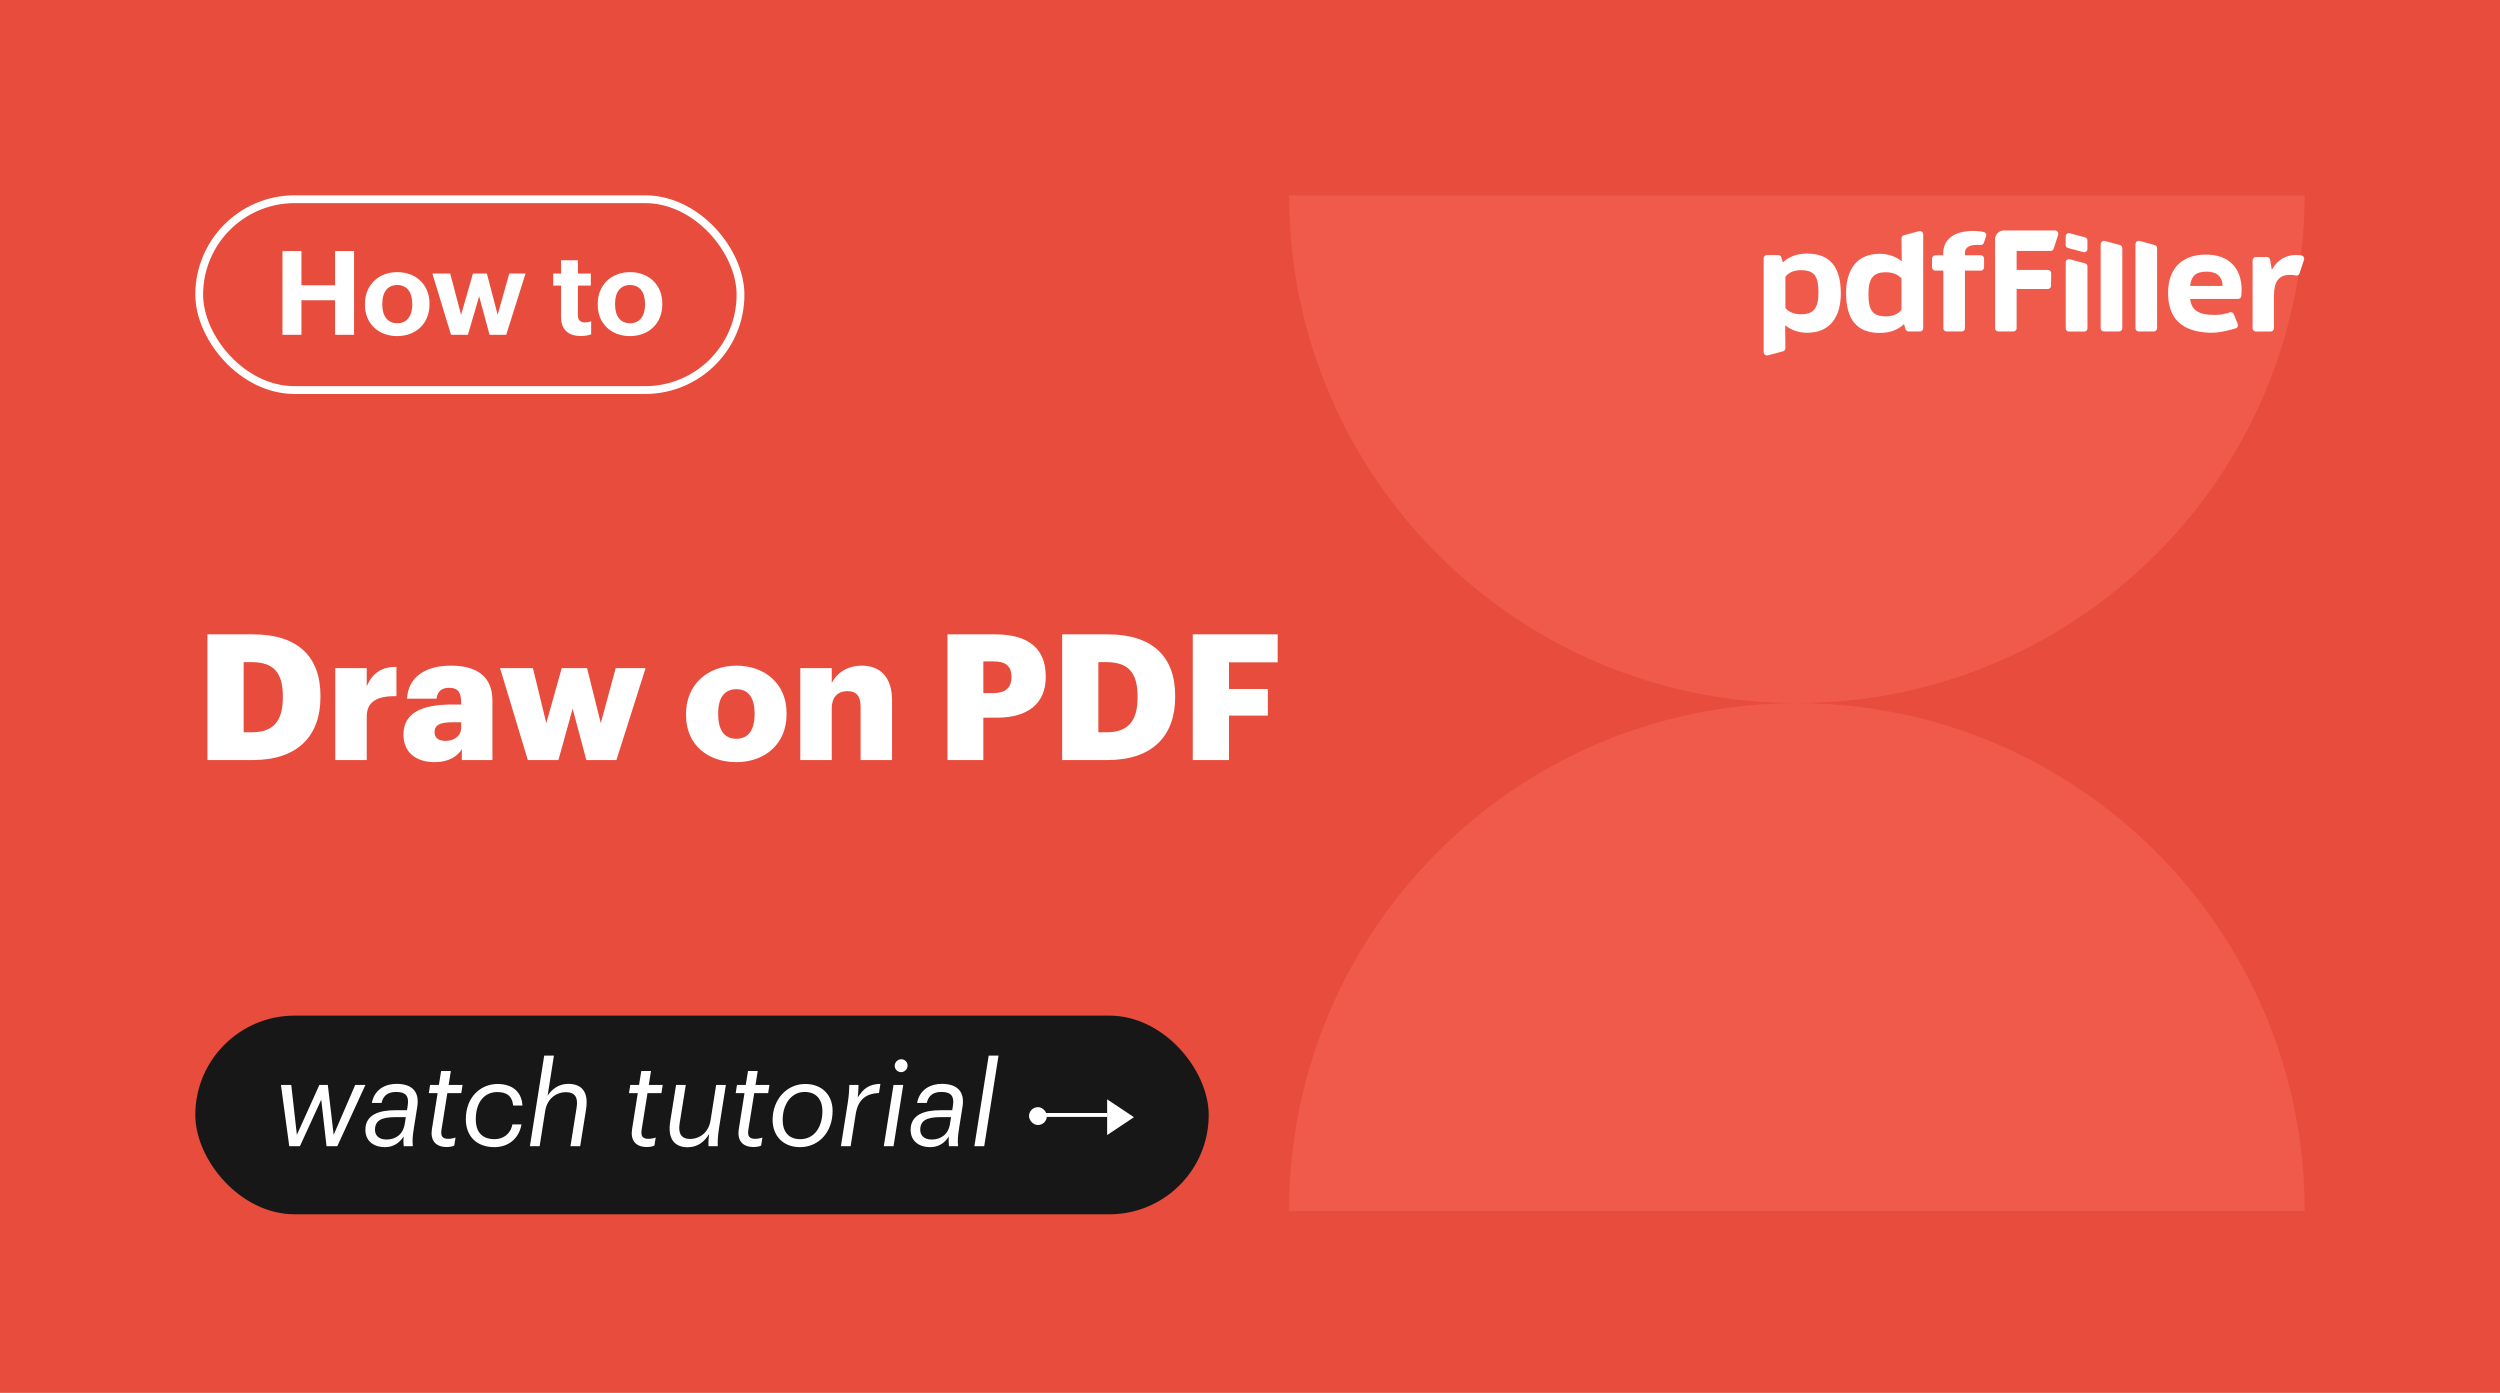 <svg width="280" height="156" viewBox="0 0 280 156" fill="none" xmlns="http://www.w3.org/2000/svg">
<rect width="280" height="156" fill="#E74C3C"/>
<path fill-rule="evenodd" clip-rule="evenodd" d="M201.236 78.75C169.831 78.743 144.375 53.282 144.375 21.875L258.125 21.875C258.125 53.282 232.669 78.743 201.264 78.75C232.669 78.757 258.125 104.219 258.125 135.625H144.375C144.375 104.219 169.831 78.757 201.236 78.75Z" fill="#F05A4B"/>
<path d="M27.289 82.014V74.159H28.175C30.616 74.159 31.679 75.301 31.679 77.978V78.136C31.679 80.754 30.616 82.014 28.214 82.014H27.289ZM23.233 85.125H28.332C33.294 85.125 35.892 82.467 35.892 78.077V77.919C35.892 73.549 33.353 71.048 28.352 71.048H23.233V85.125ZM37.55 85.125H41.074V80.243C41.074 78.589 42.255 77.919 44.401 77.978V74.691C42.806 74.671 41.723 75.34 41.074 76.876V74.828H37.55V85.125ZM48.672 85.361C50.326 85.361 51.232 84.672 51.724 83.924V85.125H55.15V78.451C55.15 75.714 53.338 74.553 50.503 74.553C47.688 74.553 45.739 75.773 45.581 78.254H48.889C48.968 77.604 49.322 77.033 50.287 77.033C51.409 77.033 51.645 77.683 51.645 78.668V78.904H50.661C47.235 78.904 45.188 79.849 45.188 82.27C45.188 84.456 46.822 85.361 48.672 85.361ZM49.893 82.979C49.066 82.979 48.672 82.605 48.672 82.014C48.672 81.168 49.302 80.892 50.72 80.892H51.645V81.522C51.645 82.408 50.897 82.979 49.893 82.979ZM59.116 85.125H62.542L64.136 79.376L65.672 85.125H69.039L72.307 74.828H68.96L67.286 80.991L65.751 74.828H62.916L61.183 80.991L59.687 74.828H56.005L59.116 85.125ZM82.485 82.743C81.126 82.743 80.438 81.778 80.438 80.006V79.849C80.438 78.116 81.166 77.191 82.485 77.191C83.824 77.191 84.513 78.156 84.513 79.888V80.046C84.513 81.758 83.804 82.743 82.485 82.743ZM82.465 85.361C85.635 85.361 88.096 83.353 88.096 80.006V79.849C88.096 76.581 85.655 74.553 82.485 74.553C79.296 74.553 76.835 76.64 76.835 79.947V80.105C76.835 83.432 79.296 85.361 82.465 85.361ZM89.633 85.125H93.157V79.357C93.157 78.037 93.866 77.407 94.909 77.407C95.933 77.407 96.386 77.978 96.386 79.14V85.125H99.91V78.431C99.91 75.793 98.532 74.553 96.543 74.553C94.83 74.553 93.708 75.419 93.157 76.482V74.828H89.633V85.125ZM106.117 85.125H110.133V80.38H111.649C115.134 80.38 117.122 78.786 117.122 75.832V75.754C117.122 72.761 115.331 71.048 111.472 71.048H106.117V85.125ZM110.133 77.624V74.08H111.315C112.575 74.08 113.283 74.573 113.283 75.773V75.852C113.283 77.014 112.594 77.624 111.295 77.624H110.133ZM123.016 82.014V74.159H123.902C126.343 74.159 127.406 75.301 127.406 77.978V78.136C127.406 80.754 126.343 82.014 123.941 82.014H123.016ZM118.96 85.125H124.059C129.02 85.125 131.619 82.467 131.619 78.077V77.919C131.619 73.549 129.079 71.048 124.079 71.048H118.96V85.125ZM133.591 85.125H137.647V80.144H141.998V77.171H137.647V74.179H143.1V71.048H133.591V85.125Z" fill="white"/>
<rect x="21.875" y="113.75" width="113.5" height="22.25" rx="11.125" fill="#171717"/>
<path d="M32.397 128.375H33.591L35.98 123.164L36.571 128.375H37.778L40.928 121.511H39.786L37.371 127.102L36.715 121.511H35.77L33.25 127.102L32.62 121.511H31.465L32.397 128.375ZM43.141 128.48C43.968 128.48 44.716 128.073 45.202 127.286C45.175 127.587 45.175 128.007 45.215 128.375H46.239C46.173 127.797 46.212 127.22 46.357 126.327L46.737 123.939C47.026 122.088 45.95 121.392 44.414 121.392C43.312 121.392 41.96 121.891 41.645 123.532H42.734C42.918 122.679 43.482 122.298 44.375 122.298C45.477 122.298 45.832 122.797 45.661 123.847L45.582 124.346H44.257C42.459 124.346 40.923 124.844 40.923 126.537C40.923 127.706 41.737 128.48 43.141 128.48ZM43.285 127.627C42.406 127.627 41.999 127.141 41.999 126.537C41.999 125.487 42.747 125.12 44.283 125.12H45.451L45.333 125.868C45.149 127.062 44.309 127.627 43.285 127.627ZM50.036 128.467C50.351 128.467 50.64 128.414 50.876 128.309L51.02 127.404C50.771 127.496 50.469 127.548 50.206 127.548C49.59 127.548 49.327 127.286 49.445 126.537L50.102 122.429H51.663L51.808 121.511H50.246L50.495 119.949H49.406L49.157 121.511H48.172L48.028 122.429H49.012L48.369 126.498C48.198 127.614 48.684 128.467 50.036 128.467ZM55.376 128.48C56.899 128.48 58.119 127.561 58.408 125.934H57.384C57.201 126.997 56.361 127.587 55.403 127.587C53.998 127.587 53.289 126.8 53.289 125.356C53.289 123.374 54.313 122.311 55.678 122.311C56.636 122.311 57.345 122.639 57.476 123.821H58.513C58.421 122.154 57.24 121.406 55.731 121.406C53.867 121.406 52.174 122.823 52.174 125.356C52.174 127.194 53.316 128.48 55.376 128.48ZM59.349 128.375H60.439L61.069 124.385C61.279 123.086 62.263 122.324 63.405 122.324C64.35 122.324 64.77 122.876 64.586 124.017L63.891 128.375H64.98L65.636 124.267C65.964 122.193 65.072 121.392 63.641 121.392C62.526 121.392 61.738 122.062 61.331 122.731L62.04 118.229H60.951L59.349 128.375ZM72.454 128.467C72.769 128.467 73.058 128.414 73.294 128.309L73.438 127.404C73.189 127.496 72.887 127.548 72.625 127.548C72.008 127.548 71.745 127.286 71.863 126.537L72.52 122.429H74.082L74.226 121.511H72.664L72.913 119.949H71.824L71.575 121.511H70.59L70.446 122.429H71.43L70.787 126.498C70.617 127.614 71.102 128.467 72.454 128.467ZM81.297 121.511H80.208L79.578 125.501C79.368 126.8 78.41 127.561 77.268 127.561C76.323 127.561 75.942 126.944 76.113 125.868L76.808 121.511H75.719L75.063 125.619C74.748 127.614 75.601 128.493 77.032 128.493C78.147 128.493 78.935 127.837 79.42 127.01C79.355 127.469 79.329 127.981 79.355 128.375H80.392C80.365 127.811 80.392 127.259 80.536 126.327L81.297 121.511ZM84.406 128.467C84.721 128.467 85.01 128.414 85.246 128.309L85.391 127.404C85.141 127.496 84.84 127.548 84.577 127.548C83.96 127.548 83.698 127.286 83.816 126.537L84.472 122.429H86.034L86.178 121.511H84.616L84.866 119.949H83.776L83.527 121.511H82.543L82.398 122.429H83.383L82.74 126.498C82.569 127.614 83.055 128.467 84.406 128.467ZM89.589 128.48C91.742 128.48 93.251 126.761 93.251 124.424C93.251 122.652 92.083 121.406 90.18 121.406C88.119 121.406 86.531 123.138 86.531 125.435C86.531 127.181 87.686 128.48 89.589 128.48ZM89.642 127.587C88.303 127.587 87.66 126.734 87.66 125.435C87.66 123.65 88.644 122.298 90.114 122.298C91.427 122.298 92.109 123.151 92.109 124.451C92.109 126.236 91.191 127.587 89.642 127.587ZM94.181 128.375H95.271L95.835 124.805C96.111 123.059 97.069 122.482 98.447 122.416L98.605 121.392C97.253 121.419 96.649 122.009 96.071 122.915C96.124 122.39 96.15 121.891 96.15 121.511H95.126C95.113 122.088 95.087 122.626 94.943 123.558L94.181 128.375ZM100.928 120.08C101.322 120.08 101.65 119.739 101.65 119.345C101.65 118.951 101.335 118.636 100.941 118.636C100.547 118.636 100.206 118.977 100.206 119.371C100.206 119.765 100.534 120.08 100.928 120.08ZM98.985 128.375H100.075L101.164 121.511H100.075L98.985 128.375ZM104.208 128.48C105.035 128.48 105.783 128.073 106.268 127.286C106.242 127.587 106.242 128.007 106.281 128.375H107.305C107.24 127.797 107.279 127.22 107.423 126.327L107.804 123.939C108.093 122.088 107.016 121.392 105.481 121.392C104.378 121.392 103.026 121.891 102.711 123.532H103.801C103.985 122.679 104.549 122.298 105.441 122.298C106.544 122.298 106.898 122.797 106.728 123.847L106.649 124.346H105.323C103.525 124.346 101.99 124.844 101.99 126.537C101.99 127.706 102.803 128.48 104.208 128.48ZM104.352 127.627C103.473 127.627 103.066 127.141 103.066 126.537C103.066 125.487 103.814 125.12 105.35 125.12H106.518L106.4 125.868C106.216 127.062 105.376 127.627 104.352 127.627ZM109.131 128.375H110.233L111.834 118.229H110.732L109.131 128.375Z" fill="white"/>
<rect x="115.25" y="124" width="2" height="2" rx="1" fill="white"/>
<path d="M117 124.875H124" stroke="white" stroke-width="0.438"/>
<path d="M127 125.125L124 123.125V127.125L127 125.125Z" fill="white"/>
<path d="M31.636 37.5H33.762V33.628H37.529V37.5H39.655V28.116H37.529V31.948H33.762V28.116H31.636V37.5ZM44.495 36.201C43.419 36.201 42.815 35.413 42.815 34.101V33.996C42.815 32.683 43.445 31.922 44.495 31.922C45.559 31.922 46.175 32.709 46.175 34.022V34.114C46.175 35.413 45.559 36.201 44.495 36.201ZM44.482 37.644C46.543 37.644 48.105 36.266 48.105 34.101V33.996C48.105 31.856 46.556 30.478 44.495 30.478C42.435 30.478 40.873 31.883 40.873 34.035V34.14C40.873 36.279 42.435 37.644 44.482 37.644ZM50.514 37.5H52.404L53.664 33.195L54.832 37.5H56.696L58.861 30.636H57.037L55.738 35.256L54.53 30.636H52.968L51.643 35.256L50.422 30.636H48.427L50.514 37.5ZM65.055 37.631C65.566 37.631 65.947 37.539 66.21 37.447V35.977C65.986 36.069 65.776 36.109 65.488 36.109C65.002 36.109 64.726 35.846 64.726 35.295V31.988H66.17V30.636H64.726V29.152H62.836V30.636H61.957V31.988H62.836V35.466C62.836 36.896 63.611 37.631 65.055 37.631ZM70.566 36.201C69.49 36.201 68.886 35.413 68.886 34.101V33.996C68.886 32.683 69.516 31.922 70.566 31.922C71.63 31.922 72.246 32.709 72.246 34.022V34.114C72.246 35.413 71.63 36.201 70.566 36.201ZM70.553 37.644C72.614 37.644 74.176 36.266 74.176 34.101V33.996C74.176 31.856 72.627 30.478 70.566 30.478C68.506 30.478 66.944 31.883 66.944 34.035V34.14C66.944 36.279 68.506 37.644 70.553 37.644Z" fill="white"/>
<rect x="22.312" y="22.312" width="60.625" height="21.375" rx="10.688" stroke="white" stroke-width="0.875"/>
<path d="M202.415 28.404C204.99 28.404 206.172 29.952 206.172 32.864C206.172 35.509 204.948 37.267 202.415 37.267C201.513 37.267 200.72 37 200.105 36.557L199.966 36.451L199.938 36.479L199.963 38.991C199.964 39.139 199.878 39.272 199.746 39.332L199.687 39.353L197.996 39.8C197.965 39.808 197.934 39.812 197.902 39.812C197.72 39.812 197.569 39.681 197.537 39.509L197.531 39.442V28.935C197.531 28.753 197.662 28.602 197.835 28.571L197.902 28.565H199.157C199.3 28.565 199.428 28.646 199.489 28.77L199.511 28.826L199.684 29.389C200.346 28.77 201.19 28.404 202.415 28.404ZM215.031 25.879C215.212 25.879 215.364 26.01 215.395 26.183L215.401 26.249V36.756C215.401 36.938 215.27 37.089 215.097 37.121L215.031 37.127H213.775C213.632 37.127 213.505 37.045 213.443 36.921L213.421 36.865L213.248 36.302C212.586 36.922 211.742 37.287 210.518 37.287C207.942 37.287 206.76 35.74 206.76 32.828C206.76 30.183 207.985 28.424 210.518 28.424C211.419 28.424 212.212 28.691 212.827 29.135L212.966 29.24L212.995 29.212L212.969 26.7C212.968 26.552 213.054 26.419 213.186 26.36L213.245 26.339L214.936 25.891C214.967 25.883 214.999 25.879 215.031 25.879ZM247.082 28.515C249.504 28.515 251.062 29.893 251.062 32.482L251.058 32.66C251.053 32.793 251.042 32.955 251.025 33.146C251.008 33.337 250.848 33.484 250.656 33.484H245.301C245.426 34.722 246.261 35.265 247.89 35.265L248.202 35.264C248.657 35.257 248.836 35.226 249.462 35.076C249.528 35.06 249.608 35.033 249.702 34.993C249.87 34.924 250.06 34.986 250.155 35.134L250.187 35.196L250.629 36.283C250.706 36.472 250.615 36.688 250.425 36.765L250.392 36.777C249.234 37.122 248.303 37.286 247.597 37.269C244.3 37.191 242.824 35.613 242.824 32.802C242.824 30.255 244.202 28.515 247.082 28.515ZM257.147 28.558C257.31 28.558 257.464 28.569 257.607 28.587L257.769 28.613C257.97 28.652 258.102 28.846 258.063 29.047L258.051 29.093L257.551 30.613C257.49 30.797 257.297 30.904 257.109 30.857L256.993 30.83C256.975 30.827 256.959 30.824 256.943 30.821C256.793 30.797 256.632 30.785 256.451 30.785C255.143 30.785 254.684 31.662 254.684 33.109V36.761C254.684 36.966 254.518 37.132 254.313 37.132H252.66C252.456 37.132 252.29 36.966 252.29 36.761V29.151C252.29 28.947 252.456 28.781 252.66 28.781H253.884C254.064 28.781 254.219 28.911 254.249 29.089L254.433 30.173H254.475C255.059 29.115 256.006 28.558 257.147 28.558ZM231.745 29.024L231.808 29.035L233.531 29.496C233.667 29.532 233.767 29.645 233.79 29.781L233.795 29.84V36.775C233.795 36.95 233.669 37.096 233.503 37.126L233.439 37.132H231.716C231.541 37.132 231.396 37.006 231.366 36.84L231.36 36.775V29.379C231.36 29.348 231.364 29.317 231.372 29.287C231.412 29.139 231.539 29.038 231.683 29.024L231.745 29.024ZM230.161 25.812C230.199 25.812 230.238 25.819 230.275 25.83C230.448 25.886 230.551 26.057 230.528 26.231L230.513 26.297L230.012 27.849C229.969 27.98 229.859 28.075 229.727 28.099L229.659 28.106H225.862V30.23H229.362C229.547 30.232 229.697 30.364 229.727 30.538L229.732 30.604L229.718 32.002C229.716 32.182 229.585 32.332 229.414 32.363L229.348 32.368H225.862V36.756C225.862 36.938 225.731 37.089 225.559 37.121L225.492 37.127H223.818C223.636 37.127 223.485 36.996 223.454 36.823L223.448 36.756V26.799C223.448 26.287 223.839 25.865 224.34 25.817L224.435 25.812H230.161ZM220.991 25.864C221.238 25.864 221.493 25.881 221.739 25.91C221.857 25.924 222 25.947 222.17 25.979L222.215 25.991C222.381 26.045 222.48 26.21 222.457 26.378L222.442 26.44L222.194 27.194C222.143 27.35 221.992 27.451 221.828 27.438L221.783 27.434C221.679 27.428 221.574 27.425 221.469 27.425C220.493 27.425 220.114 27.743 220.079 28.245L220.076 28.326V28.593H221.845C222.027 28.593 222.178 28.724 222.209 28.897L222.215 28.963V29.939C222.215 30.121 222.084 30.272 221.912 30.303L221.845 30.309H220.076V36.756C220.076 36.938 219.945 37.089 219.772 37.121L219.706 37.127H218.026C217.844 37.127 217.693 36.996 217.662 36.823L217.656 36.756V30.309H216.759C216.578 30.309 216.426 30.178 216.395 30.006L216.389 29.939V28.963C216.389 28.781 216.52 28.63 216.693 28.599L216.759 28.593H217.642V28.326C217.642 27.017 218.627 25.864 220.991 25.864ZM239.543 26.975C239.575 26.975 239.608 26.979 239.639 26.988L241.32 27.44C241.482 27.483 241.594 27.63 241.594 27.797V36.755C241.594 36.959 241.428 37.125 241.224 37.125H239.543C239.338 37.125 239.173 36.959 239.173 36.755V27.345C239.173 27.141 239.338 26.975 239.543 26.975ZM235.647 26.975C235.679 26.975 235.712 26.979 235.743 26.988L237.424 27.44C237.586 27.483 237.698 27.63 237.698 27.797V36.755C237.698 36.959 237.532 37.125 237.328 37.125H235.647C235.442 37.125 235.277 36.959 235.277 36.755V27.345C235.277 27.141 235.442 26.975 235.647 26.975ZM211.221 30.492C209.8 30.492 209.265 31.181 209.265 32.926C209.265 34.727 209.701 35.43 211.221 35.43C212.118 35.43 212.657 35.084 212.918 34.751L212.966 34.685V31.196C212.643 30.788 212.024 30.492 211.221 30.492ZM201.711 30.261C200.814 30.261 200.275 30.607 200.014 30.94L199.966 31.007V34.496C200.29 34.904 200.909 35.199 201.711 35.199C203.132 35.199 203.667 34.51 203.667 32.765C203.667 30.965 203.231 30.261 201.711 30.261ZM247.149 30.422C245.91 30.422 245.409 30.937 245.298 32.022H248.93C248.902 30.937 248.234 30.422 247.149 30.422ZM231.743 26.11L231.807 26.121L233.528 26.582C233.664 26.618 233.764 26.731 233.787 26.866L233.792 26.926V27.895C233.792 27.927 233.788 27.958 233.78 27.988C233.735 28.157 233.575 28.264 233.407 28.251L233.344 28.24L231.622 27.779C231.486 27.742 231.386 27.63 231.363 27.494L231.358 27.435V26.465C231.358 26.434 231.362 26.403 231.37 26.373C231.41 26.225 231.537 26.124 231.681 26.11L231.743 26.11Z" fill="white"/>
</svg>
